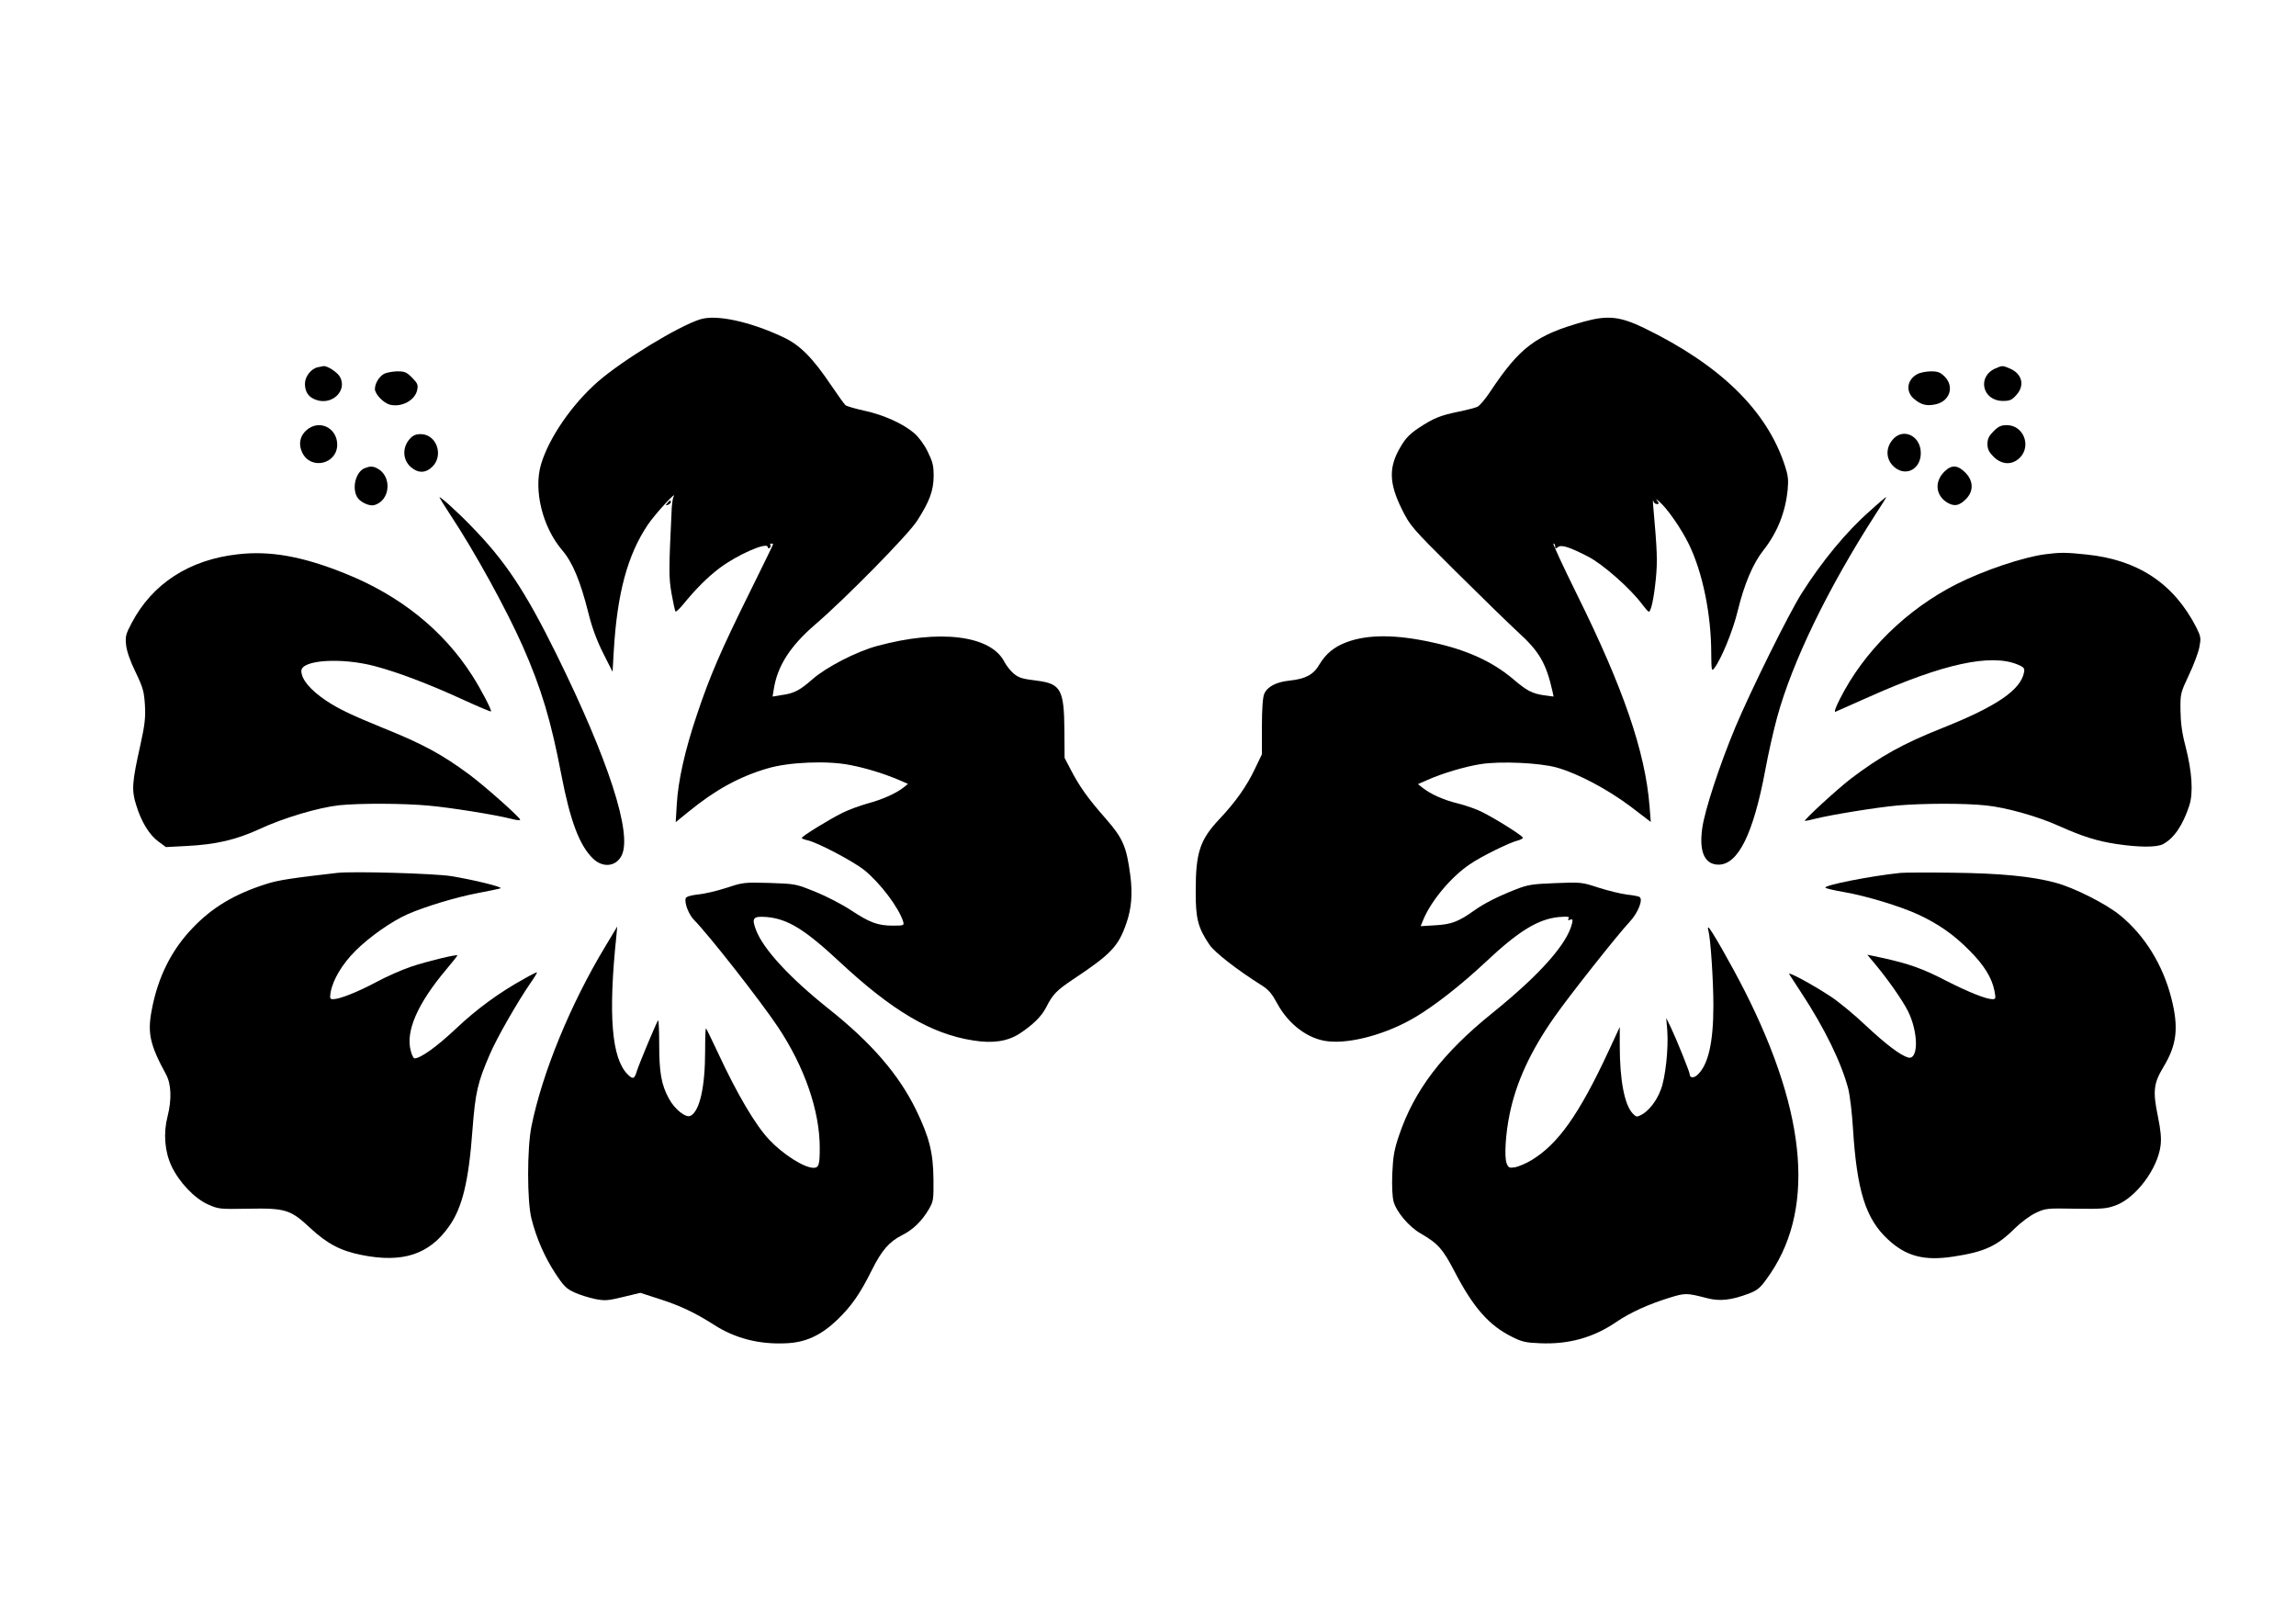<?xml version="1.0" standalone="no"?>
<!DOCTYPE svg PUBLIC "-//W3C//DTD SVG 20010904//EN"
 "http://www.w3.org/TR/2001/REC-SVG-20010904/DTD/svg10.dtd">
<svg version="1.0" xmlns="http://www.w3.org/2000/svg"
 width="1280pt" height="904pt" viewBox="0 0 1280 904"
 preserveAspectRatio="xMidYMid meet">
<g transform="translate(0,904) scale(0.1,-0.1)"
fill="#000000" stroke="none">
<path d="M3904 7260 c-120 -37 -432 -227 -569 -346 -146 -127 -275 -315 -319
-463 -42 -144 8 -349 118 -478 58 -68 101 -170 147 -353 19 -77 46 -150 81
-220 l53 -105 7 120 c19 320 77 532 189 699 40 60 168 199 144 157 -4 -7 -8
-34 -10 -60 -17 -357 -17 -387 -1 -481 9 -51 19 -96 22 -99 3 -3 22 15 42 39
70 86 137 153 202 202 100 76 270 150 270 118 0 -6 5 -8 10 -5 6 4 8 11 5 16
-4 5 -1 9 4 9 6 0 11 -2 11 -4 0 -3 -60 -125 -133 -273 -157 -317 -220 -462
-292 -678 -67 -198 -105 -370 -112 -499 l-6 -99 74 60 c147 120 280 193 436
239 119 36 338 45 464 19 89 -17 191 -49 273 -84 l48 -21 -25 -20 c-42 -33
-118 -67 -200 -89 -43 -12 -106 -35 -140 -52 -75 -37 -227 -131 -227 -140 0
-4 14 -9 31 -13 54 -11 252 -115 317 -166 89 -72 193 -210 217 -287 6 -22 4
-23 -58 -23 -83 0 -129 17 -233 86 -47 31 -135 77 -197 102 -111 45 -112 45
-257 50 -141 4 -148 3 -239 -27 -52 -17 -123 -34 -159 -37 -41 -5 -66 -12 -69
-21 -9 -24 16 -90 45 -120 80 -80 370 -450 469 -598 148 -222 233 -467 233
-673 0 -96 -5 -112 -35 -112 -52 0 -170 75 -246 156 -77 81 -179 254 -285 482
-35 74 -65 137 -68 139 -3 3 -5 -53 -5 -125 0 -202 -30 -335 -81 -362 -26 -14
-89 36 -121 96 -42 77 -54 145 -54 301 0 78 -3 139 -6 135 -9 -10 -105 -240
-119 -284 -13 -44 -22 -46 -51 -17 -89 89 -109 329 -63 769 l5 55 -66 -110
c-195 -323 -352 -706 -412 -1003 -25 -122 -25 -419 0 -516 27 -107 72 -211
132 -303 48 -73 62 -87 108 -108 28 -13 80 -29 113 -36 56 -11 71 -10 158 11
l96 23 102 -33 c114 -36 202 -77 305 -143 120 -78 256 -113 409 -105 106 5
191 44 281 130 79 76 127 144 193 277 56 112 97 159 170 196 60 30 109 78 147
142 27 46 28 54 27 168 -1 150 -24 238 -98 390 -97 197 -248 372 -486 561
-216 172 -365 333 -405 439 -26 68 -17 79 59 73 117 -10 213 -69 407 -250 293
-273 511 -402 744 -438 110 -18 192 -5 259 38 76 50 123 97 148 146 37 73 57
94 151 157 212 141 252 183 297 314 28 81 35 164 21 268 -21 159 -41 204 -137
314 -97 110 -146 178 -195 273 l-34 65 -1 155 c-2 224 -20 258 -149 275 -89
11 -105 16 -136 42 -16 14 -39 43 -50 64 -75 147 -360 183 -709 88 -115 -31
-284 -118 -360 -185 -72 -63 -102 -79 -174 -89 l-49 -8 7 42 c20 129 92 240
230 359 169 145 520 502 569 579 70 109 91 168 92 248 0 60 -5 80 -33 137 -20
41 -50 81 -75 103 -62 53 -170 102 -276 125 -51 11 -99 25 -107 31 -7 5 -42
55 -79 109 -105 156 -175 227 -270 271 -185 87 -372 127 -461 99z"/>
<path d="M8830 7247 c-269 -75 -357 -142 -524 -393 -26 -39 -57 -76 -70 -82
-12 -5 -60 -18 -105 -27 -102 -21 -139 -36 -221 -90 -51 -34 -74 -58 -102
-106 -67 -112 -65 -202 7 -347 47 -94 52 -101 299 -346 139 -138 295 -290 347
-338 120 -109 158 -173 194 -332 l6 -29 -52 7 c-66 9 -97 25 -174 91 -116 98
-260 163 -450 204 -203 45 -361 45 -478 1 -70 -26 -116 -65 -152 -125 -32 -56
-78 -80 -166 -89 -75 -8 -124 -34 -141 -74 -8 -17 -13 -84 -13 -182 l0 -155
-38 -79 c-46 -98 -110 -188 -198 -281 -109 -116 -133 -186 -133 -400 -1 -155
12 -206 77 -302 30 -43 151 -138 294 -228 36 -23 55 -46 84 -100 63 -116 173
-199 284 -210 128 -14 330 42 487 136 109 65 252 177 388 304 187 176 295 242
412 253 49 4 59 2 53 -8 -6 -10 -4 -12 8 -7 14 5 16 2 11 -21 -28 -115 -178
-284 -444 -499 -279 -225 -436 -431 -521 -684 -26 -77 -33 -115 -37 -209 -3
-71 0 -131 7 -158 16 -58 86 -141 151 -178 97 -56 124 -87 190 -214 103 -198
191 -299 319 -362 55 -28 77 -33 156 -36 160 -7 297 31 425 118 77 53 184 101
295 135 90 28 97 28 213 -2 71 -18 134 -11 232 26 45 17 63 31 97 79 274 370
233 912 -122 1611 -76 149 -191 351 -201 351 -3 0 -3 -8 0 -17 12 -41 28 -278
28 -418 0 -208 -29 -333 -90 -388 -20 -18 -42 -16 -42 4 0 13 -72 191 -104
259 l-27 55 6 -71 c7 -99 -10 -261 -36 -328 -23 -63 -67 -119 -109 -141 -25
-13 -29 -12 -48 8 -46 49 -72 187 -72 377 l0 105 -64 -138 c-164 -352 -281
-516 -429 -605 -30 -18 -71 -35 -90 -39 -33 -5 -38 -3 -48 23 -13 35 -6 163
17 273 36 177 117 353 250 542 84 120 349 455 419 530 47 50 77 126 55 139 -7
4 -38 10 -70 13 -32 4 -102 21 -156 38 -95 31 -98 32 -243 26 -131 -5 -154 -9
-223 -36 -101 -40 -172 -76 -230 -117 -87 -62 -127 -77 -216 -82 l-82 -5 16
39 c44 104 154 236 258 306 62 43 222 122 269 133 15 4 27 11 27 15 0 10 -150
105 -229 144 -29 15 -89 36 -133 47 -82 20 -152 52 -198 88 l-25 20 55 24 c83
37 206 73 292 87 111 18 332 8 428 -19 119 -34 282 -121 409 -216 l114 -87 -7
89 c-24 302 -146 657 -403 1176 -78 158 -138 287 -133 287 6 0 10 -7 10 -16 0
-13 3 -14 15 -4 19 15 62 2 169 -53 83 -43 237 -179 301 -266 17 -22 33 -41
37 -41 12 0 28 72 39 182 10 101 8 155 -15 413 -2 22 -1 32 1 23 2 -10 11 -18
20 -18 13 0 13 3 2 18 -10 13 -8 12 10 -3 45 -38 123 -150 167 -240 76 -157
124 -390 124 -608 1 -95 2 -101 17 -82 38 49 104 208 131 321 36 148 85 263
141 334 79 100 124 212 137 339 5 57 3 80 -16 137 -101 307 -360 559 -783 765
-135 65 -203 73 -337 36z"/>
<path d="M1773 6993 c-38 -7 -73 -52 -73 -92 0 -47 21 -77 65 -91 88 -29 171
52 131 128 -14 26 -71 64 -93 61 -4 -1 -18 -4 -30 -6z"/>
<path d="M11124 6986 c-104 -46 -72 -181 42 -181 39 0 50 5 75 33 49 54 32
119 -37 148 -40 17 -41 17 -80 0z"/>
<path d="M2141 6956 c-28 -16 -50 -52 -51 -84 0 -29 48 -79 84 -88 66 -16 141
25 152 83 6 28 1 38 -29 68 -31 31 -41 35 -83 35 -27 -1 -60 -7 -73 -14z"/>
<path d="M10688 6954 c-57 -31 -66 -97 -17 -138 38 -32 68 -40 115 -31 83 15
112 99 55 156 -25 24 -37 29 -78 29 -26 -1 -60 -7 -75 -16z"/>
<path d="M1711 6644 c-39 -32 -49 -80 -26 -127 47 -99 195 -65 195 45 -1 93
-99 141 -169 82z"/>
<path d="M11114 6636 c-26 -26 -34 -42 -34 -71 0 -29 8 -45 34 -71 46 -46 104
-48 147 -5 65 66 19 181 -73 181 -32 0 -47 -7 -74 -34z"/>
<path d="M2286 6595 c-45 -48 -42 -120 6 -160 40 -34 82 -33 119 4 64 64 22
181 -66 181 -26 0 -43 -7 -59 -25z"/>
<path d="M10561 6599 c-51 -48 -51 -120 0 -163 71 -60 159 -2 146 97 -11 79
-92 116 -146 66z"/>
<path d="M2033 6430 c-48 -19 -72 -106 -43 -159 14 -28 67 -54 95 -47 91 23
103 161 18 205 -25 13 -40 13 -70 1z"/>
<path d="M10840 6411 c-55 -54 -50 -128 10 -169 42 -28 74 -23 113 19 41 44
38 100 -7 145 -43 43 -77 44 -116 5z"/>
<path d="M2450 6267 c0 -2 26 -44 58 -93 141 -213 315 -531 406 -736 105 -238
158 -417 215 -715 50 -260 102 -398 178 -470 54 -52 127 -44 158 17 62 120
-72 533 -364 1125 -174 352 -285 519 -475 713 -77 80 -176 169 -176 159z"/>
<path d="M10424 6191 c-131 -115 -266 -279 -379 -457 -73 -115 -285 -544 -371
-749 -88 -211 -170 -461 -184 -561 -19 -132 13 -204 91 -204 109 0 194 173
260 526 17 93 47 225 66 294 85 312 285 723 549 1133 35 53 62 97 60 97 -2 0
-44 -35 -92 -79z"/>
<path d="M3720 6235 c-11 -13 -10 -14 4 -9 9 3 16 10 16 15 0 13 -6 11 -20 -6z"/>
<path d="M1325 5950 c-270 -30 -476 -164 -591 -383 -33 -62 -36 -75 -31 -123
4 -35 22 -88 53 -151 42 -88 47 -107 52 -184 4 -72 -1 -111 -26 -225 -46 -205
-49 -249 -23 -331 28 -93 73 -167 124 -204 l42 -31 115 6 c164 8 277 35 406
94 132 62 328 120 444 133 115 12 360 11 500 -2 123 -11 371 -51 458 -73 28
-8 52 -10 52 -6 0 13 -194 185 -282 251 -154 114 -261 172 -485 262 -174 71
-245 105 -313 150 -90 60 -140 120 -140 167 0 61 221 76 408 27 129 -34 301
-99 495 -188 83 -38 152 -67 154 -65 6 6 -55 123 -105 201 -161 252 -403 446
-708 568 -238 96 -419 128 -599 107z"/>
<path d="M11400 5950 c-121 -16 -339 -89 -490 -165 -280 -141 -520 -376 -654
-644 -21 -41 -32 -71 -24 -69 7 3 94 42 194 86 408 182 672 239 821 178 36
-15 41 -21 37 -43 -18 -99 -153 -191 -457 -312 -219 -87 -344 -157 -509 -282
-74 -57 -262 -229 -256 -235 2 -1 26 4 54 11 86 22 343 64 464 75 141 12 375
13 492 0 110 -11 286 -60 403 -113 140 -62 214 -85 324 -102 127 -19 224 -19
259 -1 61 32 111 105 147 215 23 71 16 187 -21 331 -20 75 -27 132 -28 200 -1
93 0 97 46 195 27 56 53 126 59 156 10 52 9 59 -16 110 -125 245 -325 379
-615 408 -112 12 -147 12 -230 1z"/>
<path d="M1880 4174 c-246 -28 -327 -40 -393 -61 -178 -56 -304 -131 -414
-247 -118 -123 -193 -274 -227 -456 -25 -129 -10 -195 80 -360 29 -54 32 -140
8 -234 -24 -93 -16 -195 22 -276 43 -91 128 -180 203 -214 59 -26 65 -27 223
-24 211 4 238 -5 349 -109 93 -86 168 -126 285 -149 229 -46 377 3 487 159 74
104 110 250 131 539 16 209 29 264 96 419 40 94 154 292 226 397 24 34 41 62
37 62 -3 0 -36 -16 -72 -37 -138 -76 -265 -169 -381 -279 -105 -99 -196 -164
-229 -164 -6 0 -15 19 -21 42 -30 109 38 264 199 455 34 40 61 75 61 77 0 8
-170 -33 -259 -63 -50 -17 -137 -55 -194 -86 -105 -56 -204 -95 -240 -95 -17
0 -19 5 -14 37 12 70 64 158 138 232 79 79 202 165 292 205 96 42 267 94 388
117 63 12 121 24 129 27 19 6 -146 47 -275 68 -95 15 -547 28 -635 18z"/>
<path d="M10595 4174 c-167 -17 -434 -70 -418 -83 4 -4 51 -15 104 -24 126
-22 313 -79 415 -126 113 -53 197 -112 284 -200 82 -82 125 -153 139 -225 8
-42 7 -46 -11 -46 -36 0 -135 40 -259 103 -127 66 -204 94 -354 127 l-85 18
30 -36 c82 -97 164 -214 197 -279 59 -119 59 -275 0 -258 -44 13 -125 75 -234
177 -61 58 -148 130 -194 161 -105 69 -245 145 -234 126 5 -8 35 -54 67 -103
131 -199 224 -391 262 -536 9 -36 21 -134 26 -219 22 -350 71 -506 196 -621
100 -93 201 -120 363 -95 173 26 244 58 344 158 35 34 86 72 117 86 53 25 61
26 222 23 149 -2 173 0 224 19 112 42 233 204 249 333 5 40 1 85 -15 163 -29
140 -24 184 31 275 75 124 86 219 44 384 -47 185 -149 350 -285 461 -79 65
-258 155 -360 182 -132 36 -310 53 -575 56 -137 2 -268 1 -290 -1z"/>
</g>
</svg>
